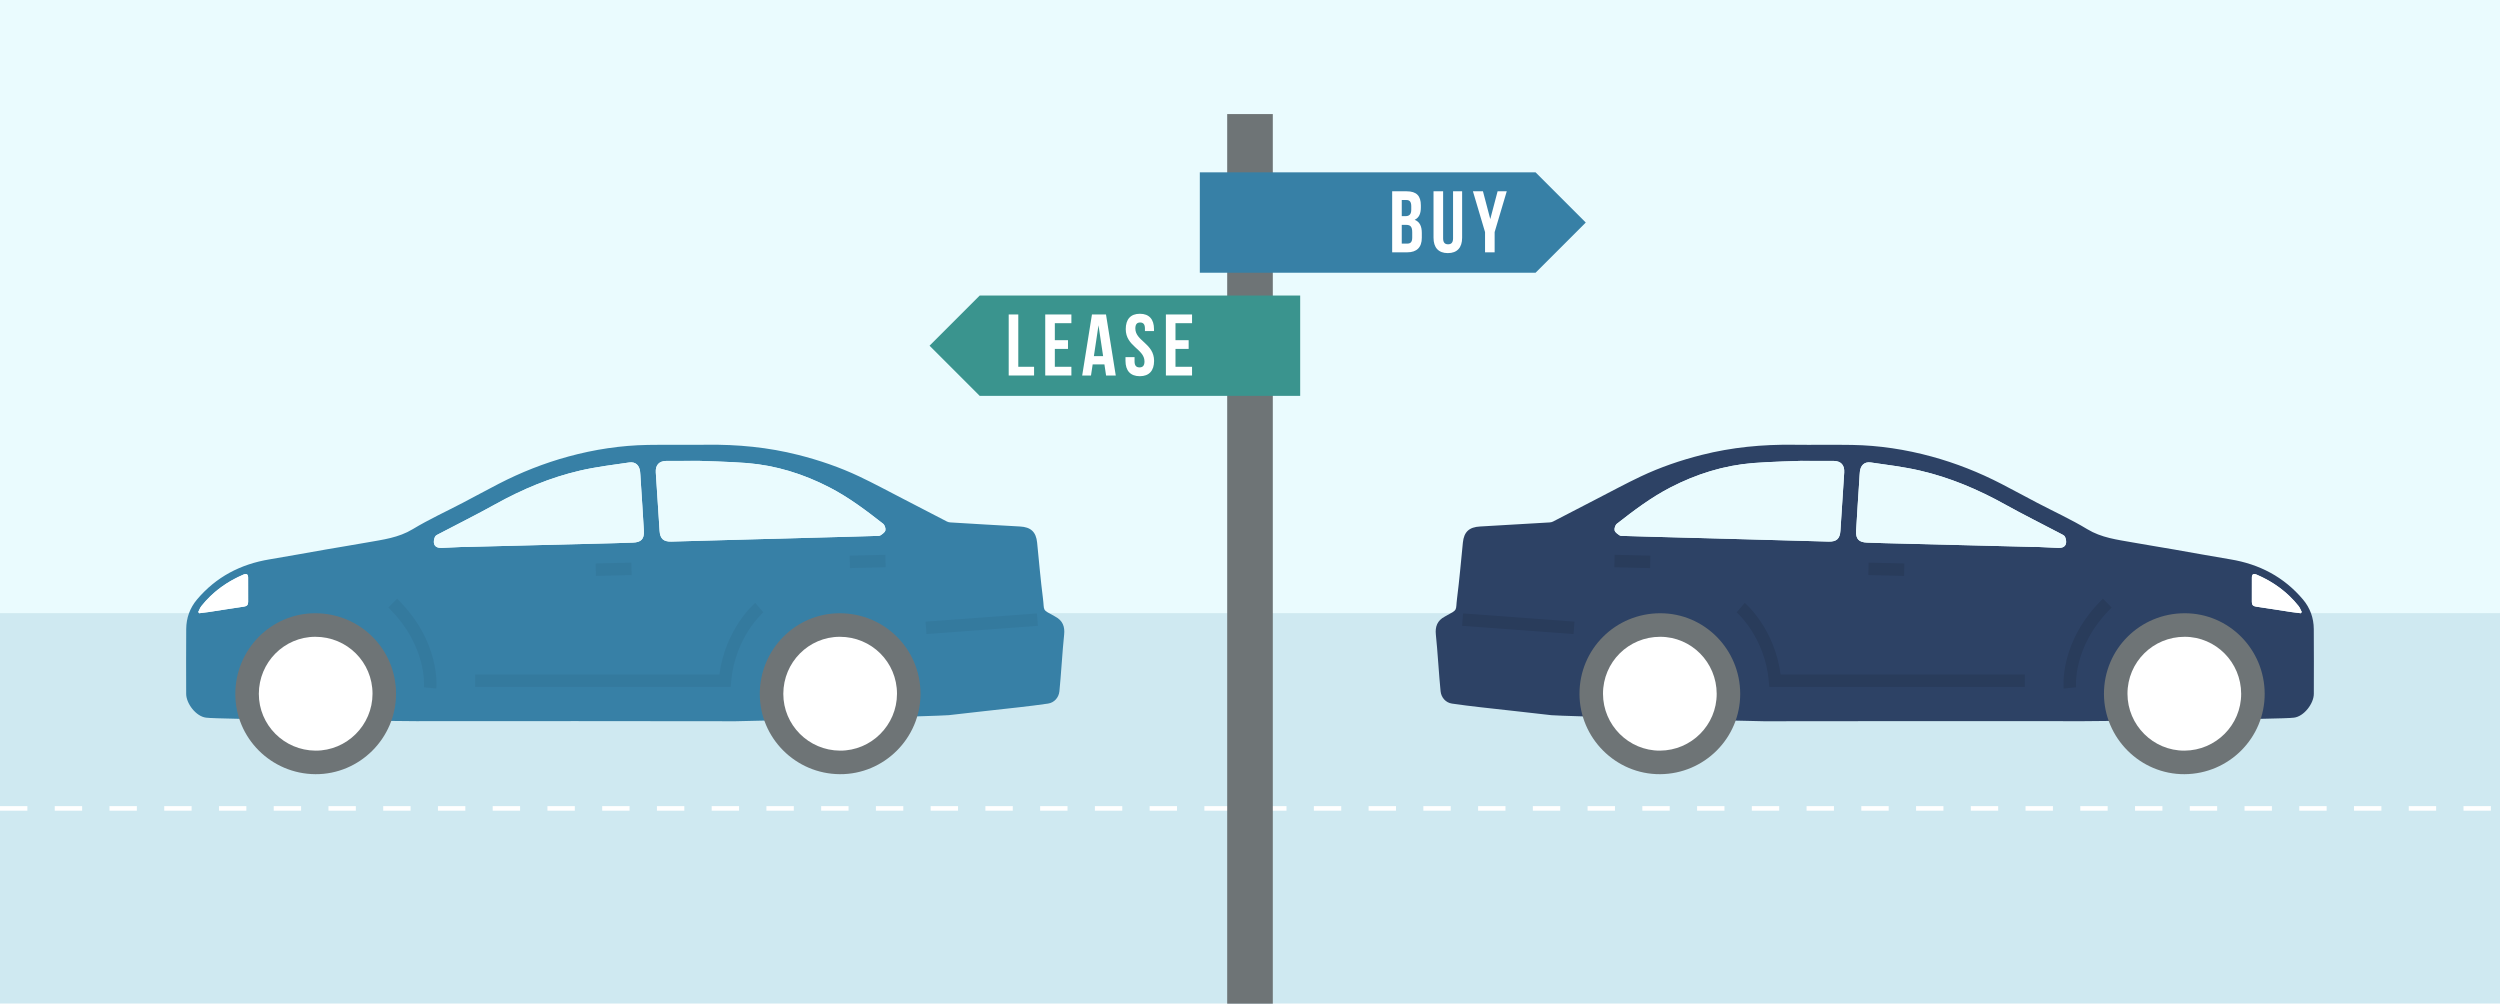 <?xml version="1.0" encoding="UTF-8"?>
<svg id="a" data-name="Layer 1" xmlns="http://www.w3.org/2000/svg" width="1096" height="440" viewBox="0 0 1096 440">
  <defs>
    <style>
      .d {
        fill: none;
      }

      .d, .e, .f, .g, .h, .i, .j, .k {
        stroke-width: 0px;
      }

      .l {
        opacity: .05;
      }

      .m {
        opacity: .1;
      }

      .e {
        fill: #eafbfe;
      }

      .f {
        fill: #000;
      }

      .g {
        fill: #3a948e;
      }

      .h {
        fill: #3780a6;
      }

      .n {
        opacity: .15;
      }

      .i {
        fill: #2d4265;
      }

      .j {
        fill: #fff;
      }

      .k {
        fill: #6e7476;
      }
    </style>
  </defs>
  <rect class="e" width="1096" height="440"/>
  <g>
    <g class="n">
      <rect class="h" y="268.806" width="1096" height="171.194"/>
    </g>
    <path class="j" d="M1092,355.403h-12v-2h12v2ZM1068,355.403h-12v-2h12v2ZM1044,355.403h-12v-2h12v2ZM1020,355.403h-12v-2h12v2ZM996,355.403h-12v-2h12v2ZM972,355.403h-12v-2h12v2ZM948,355.403h-12v-2h12v2ZM924,355.403h-12v-2h12v2ZM900,355.403h-12v-2h12v2ZM876,355.403h-12v-2h12v2ZM852,355.403h-12v-2h12v2ZM828,355.403h-12v-2h12v2ZM804,355.403h-12v-2h12v2ZM780,355.403h-12v-2h12v2ZM756,355.403h-12v-2h12v2ZM732,355.403h-12v-2h12v2ZM708,355.403h-12v-2h12v2ZM684,355.403h-12v-2h12v2ZM660,355.403h-12v-2h12v2ZM636,355.403h-12v-2h12v2ZM612,355.403h-12v-2h12v2ZM588,355.403h-12v-2h12v2ZM564,355.403h-12v-2h12v2ZM540,355.403h-12v-2h12v2ZM516,355.403h-12v-2h12v2ZM492,355.403h-12v-2h12v2ZM468,355.403h-12v-2h12v2ZM444,355.403h-12v-2h12v2ZM420,355.403h-12v-2h12v2ZM396,355.403h-12v-2h12v2ZM372,355.403h-12v-2h12v2ZM348,355.403h-12v-2h12v2ZM324,355.403h-12v-2h12v2ZM300,355.403h-12v-2h12v2ZM276,355.403h-12v-2h12v2ZM252,355.403h-12v-2h12v2ZM228,355.403h-12v-2h12v2ZM204,355.403h-12v-2h12v2ZM180,355.403h-12v-2h12v2ZM156,355.403h-12v-2h12v2ZM132,355.403h-12v-2h12v2ZM108,355.403h-12v-2h12v2ZM84,355.403h-12v-2h12v2ZM60,355.403h-12v-2h12v2ZM36,355.403h-12v-2h12v2ZM12,355.403H0v-2h12v2Z"/>
  </g>
  <rect class="k" x="353" y="235" width="390" height="20" transform="translate(793 -303) rotate(90)"/>
  <g>
    <polygon class="h" points="673.203 75.562 526 75.562 526 119.562 673.203 119.562 695.203 97.562 673.203 75.562"/>
    <g>
      <path class="j" d="M622.901,90.017v.956c0,2.752-.841,4.51-2.714,5.39,2.255.879,3.134,2.904,3.134,5.733v2.179c0,4.128-2.179,6.345-6.383,6.345h-6.613v-26.756h6.345c4.357,0,6.231,2.025,6.231,6.153ZM614.53,87.686v7.071h1.644c1.567,0,2.522-.689,2.522-2.829v-1.49c0-1.911-.65-2.752-2.141-2.752h-2.026ZM614.53,98.579v8.218h2.408c1.415,0,2.179-.649,2.179-2.638v-2.331c0-2.484-.803-3.249-2.714-3.249h-1.873Z"/>
      <path class="j" d="M632.662,83.863v20.64c0,1.912.841,2.6,2.179,2.6s2.179-.688,2.179-2.6v-20.64h3.976v20.373c0,4.28-2.141,6.727-6.269,6.727s-6.269-2.446-6.269-6.727v-20.373h4.204Z"/>
      <path class="j" d="M651.043,101.751l-5.312-17.888h4.396l3.211,12.192,3.21-12.192h4.014l-5.313,17.888v8.868h-4.205v-8.868Z"/>
    </g>
  </g>
  <g>
    <polygon class="g" points="429.512 173.562 570 173.562 570 129.562 429.512 129.562 407.513 151.562 429.512 173.562"/>
    <g>
      <path class="j" d="M442.214,137.863h4.205v22.934h6.918v3.822h-11.123v-26.756Z"/>
      <path class="j" d="M462.437,149.139h5.771v3.822h-5.771v7.836h7.263v3.822h-11.467v-26.756h11.467v3.822h-7.263v7.453Z"/>
      <path class="j" d="M489.15,164.619h-4.243l-.726-4.854h-5.16l-.727,4.854h-3.86l4.281-26.756h6.154l4.281,26.756ZM479.557,156.134h4.051l-2.026-13.531-2.025,13.531Z"/>
      <path class="j" d="M499.723,137.557c4.09,0,6.192,2.446,6.192,6.728v.841h-3.976v-1.108c0-1.911-.765-2.637-2.103-2.637s-2.102.726-2.102,2.637c0,5.504,8.218,6.536,8.218,14.181,0,4.281-2.141,6.728-6.269,6.728s-6.269-2.446-6.269-6.728v-1.644h3.975v1.911c0,1.911.841,2.6,2.179,2.6s2.179-.689,2.179-2.6c0-5.504-8.218-6.536-8.218-14.181,0-4.281,2.103-6.728,6.192-6.728Z"/>
      <path class="j" d="M515.332,149.139h5.772v3.822h-5.772v7.836h7.263v3.822h-11.467v-26.756h11.467v3.822h-7.263v7.453Z"/>
    </g>
  </g>
  <g>
    <g id="b" data-name="xeewHu">
      <path class="h" d="M322.602,316.195c-46.708-.08-93.415-.079-140.123-.034-2.765.003-88.205-.824-92.14-1.54-4.396-.512-8.747-6.218-8.72-10.496-.023-10.059-.054-18.325.018-28.383.035-4.835,1.623-9.242,4.735-12.929,8.349-9.891,19.108-15.496,31.821-17.595,8.252-1.362,16.476-2.895,24.717-4.327,6.051-1.051,12.116-2.02,18.161-3.1,6.818-1.218,13.643-2.031,19.86-5.796,7.072-4.282,14.646-7.735,21.986-11.578,5.225-2.736,10.4-5.567,15.641-8.274,9.793-5.057,19.988-9.102,30.633-12.003,11.396-3.105,22.992-4.881,34.798-5.085,8.601-.148,17.208.034,25.811-.076,13.577-.173,26.957,1.108,40.159,4.453,9.219,2.336,18.159,5.389,26.731,9.447,6.44,3.049,12.716,6.446,19.052,9.713,6.485,3.344,12.95,6.726,19.436,10.068.45.232.999.341,1.51.372,10.156.612,20.312,1.234,30.471,1.785,4.75.258,7.038,2.346,7.514,7.051.822,8.137,1.513,16.291,2.548,24.401.739,5.789-.598,4.777,4.974,7.804.154.084.296.19.452.27,3.238,1.681,4.247,4.413,3.869,7.899-.729,6.737-1.377,18.094-2.074,24.834-.283,2.738-2.269,4.978-4.988,5.377-4.221.619-8.459,1.136-12.698,1.618-10.283,1.17-20.576,2.255-30.854,3.463-3.349.393-89.672,2.663-93.301,2.657ZM292.216,202.064c-3.303.021-4.931,1.837-4.716,5.109.56,8.51,1.117,17.021,1.657,25.532.217,3.415,1.651,4.819,5.149,4.729,11.926-.306,23.85-.666,35.775-.994,13.68-.376,27.361-.739,41.041-1.109,4.326-.117,8.652-.235,12.977-.371.639-.02,1.41.057,1.883-.262.859-.58,1.976-1.324,2.171-2.184.197-.869-.294-2.345-1-2.897-7.454-5.837-15.002-11.542-23.465-15.915-11.405-5.894-23.434-9.659-36.249-10.703-6.868-.559-20.657-.943-20.657-.943-4.855,0-9.711-.023-14.566.008ZM269.569,238.131c2.631-.067,5.262-.16,7.893-.252,3.6-.126,5.011-1.545,4.811-5.169-.415-7.528-.941-15.05-1.421-22.575-.071-1.108-.104-2.22-.226-3.323-.318-2.866-2.017-4.471-4.82-4.061-7.168,1.048-14.395,1.917-21.44,3.543-13.175,3.043-25.537,8.271-37.364,14.847-8.017,4.458-16.246,8.538-24.369,12.807-.714.375-1.654.766-1.941,1.399-.416.915-.663,2.156-.386,3.079.434,1.445,1.858,1.829,3.297,1.771,3.507-.142,7.013-.316,10.519-.477.001.021.001.041.002.061,21.815-.55,43.63-1.097,65.444-1.651ZM91.342,268.342c5.2-.794,10.393-1.642,15.599-2.395,1.296-.187,1.855-.771,1.847-2.047-.02-3.564-.015-7.128-.01-10.692.002-1.518-.771-1.857-2.043-1.311-7.269,3.117-13.519,7.609-18.459,13.823-.589.74-.909,1.693-1.353,2.548.116.197.233.393.349.589,1.357-.17,2.719-.308,4.07-.515Z"/>
    </g>
    <g class="l">
      <rect class="f" x="372.54" y="243.413" width="15.669" height="5.451" transform="translate(-5.692 9.028) rotate(-1.35)"/>
      <path class="f" d="M208.315,301.161h112.013s.218-2.488.218-2.488c1.696-19.361,13.97-30.109,14.094-30.216l-3.537-4.148c-.552.469-13.055,11.317-15.713,31.4h-107.075s0,5.451,0,5.451Z"/>
      <path class="f" d="M191.28,301.855c.086-.839,1.889-20.766-17.213-39.394l-3.806,3.902c8.951,8.729,12.713,17.749,14.292,23.778,1.718,6.56,1.308,11.121,1.303,11.166l5.423.548Z"/>
      <rect class="f" x="405.898" y="270.719" width="48.97" height="5.451" transform="translate(-18.967 32.433) rotate(-4.223)"/>
      <rect class="f" x="261.184" y="246.842" width="15.669" height="5.451" transform="translate(-5.798 6.399) rotate(-1.348)"/>
    </g>
    <g>
      <path class="d" d="M292.227,202.054c-3.303.021-4.931,1.837-4.716,5.109.56,8.51,1.117,17.021,1.657,25.532.217,3.415,1.651,4.819,5.149,4.729,11.926-.306,23.85-.666,35.775-.994,13.68-.376,27.361-.739,41.041-1.109,4.326-.117,8.652-.235,12.977-.371.639-.02,1.41.057,1.883-.262.859-.58,1.976-1.324,2.171-2.184.197-.869-.294-2.345-1-2.897-7.454-5.837-15.002-11.542-23.465-15.915-11.405-5.894-23.434-9.659-36.249-10.703-6.868-.559-20.657-.943-20.657-.943-4.855,0-9.711-.023-14.566.008ZM269.579,238.121c2.631-.067,5.262-.16,7.893-.252,3.6-.126,5.011-1.545,4.811-5.169-.415-7.528-.941-15.05-1.421-22.575-.071-1.108-.104-2.22-.226-3.323-.318-2.866-2.017-4.471-4.82-4.061-7.168,1.048-14.395,1.917-21.44,3.543-13.175,3.043-25.537,8.271-37.364,14.847-8.017,4.458-16.246,8.538-24.369,12.807-.714.375-1.654.766-1.941,1.399-.416.915-.663,2.156-.386,3.079.434,1.445,1.858,1.829,3.297,1.771,3.507-.142,7.013-.316,10.519-.477.001.021.001.041.002.061,21.815-.55,43.63-1.097,65.444-1.651ZM91.353,268.332c5.2-.794,10.393-1.642,15.599-2.395,1.296-.187,1.855-.771,1.847-2.047-.02-3.564-.015-7.128-.01-10.692.002-1.518-.771-1.857-2.043-1.311-7.269,3.117-13.519,7.609-18.459,13.823-.589.74-.909,1.693-1.353,2.548.116.197.233.393.349.589,1.357-.17,2.719-.308,4.07-.515Z"/>
      <path class="d" d="M306.793,202.046c-4.855,0-9.711-.023-14.566.008-3.303.021-4.931,1.837-4.716,5.109.56,8.51,1.117,17.021,1.657,25.532.217,3.415,1.651,4.819,5.149,4.729,11.926-.306,23.85-.666,35.775-.994,13.68-.376,27.361-.739,41.041-1.109,4.326-.117,8.652-.235,12.977-.371.639-.02,1.41.057,1.883-.262.859-.58,1.976-1.324,2.171-2.184.197-.869-.294-2.345-1-2.897-7.454-5.837-15.002-11.542-23.465-15.915-11.405-5.894-23.434-9.659-36.249-10.703-6.868-.559-20.657-.943-20.657-.943Z"/>
      <path class="d" d="M204.135,239.772c21.815-.55,43.63-1.097,65.444-1.651,2.631-.067,5.262-.16,7.893-.252,3.6-.126,5.011-1.545,4.811-5.169-.415-7.528-.941-15.05-1.421-22.575-.071-1.108-.104-2.22-.226-3.323-.318-2.866-2.017-4.471-4.82-4.061-7.168,1.048-14.395,1.917-21.44,3.543-13.175,3.043-25.537,8.271-37.364,14.847-8.017,4.458-16.246,8.538-24.369,12.807-.714.375-1.654.766-1.941,1.399-.416.915-.663,2.156-.386,3.079.434,1.445,1.858,1.829,3.297,1.771,3.507-.142,7.013-.316,10.519-.477.001.021.001.041.002.061Z"/>
      <path class="d" d="M87.282,268.847c1.357-.17,2.719-.308,4.07-.515,5.2-.794,10.393-1.642,15.599-2.395,1.296-.187,1.855-.771,1.847-2.047-.02-3.564-.015-7.128-.01-10.692.002-1.518-.771-1.857-2.043-1.311-7.269,3.117-13.519,7.609-18.459,13.823-.589.74-.909,1.693-1.353,2.548.116.197.233.393.349.589Z"/>
    </g>
    <g class="n">
      <path class="d" d="M348.584,281.873c-5.003,5.055-8.104,12.033-8.12,19.74-.032,15.3,12.392,27.767,27.768,27.866,7.657.049,14.644-3.075,19.719-8.132-5.076,5.063-12.067,8.191-19.729,8.143-15.376-.098-27.799-12.565-27.768-27.866.016-7.713,3.121-14.695,8.13-19.751Z"/>
      <path class="d" d="M191.021,234.912c-.136.13-.247.27-.318.425-.416.915-.663,2.156-.386,3.079.434,1.445,1.858,1.829,3.296,1.771,3.507-.142,7.013-.316,10.52-.477.001.021.001.041.002.061,21.815-.55,43.63-1.097,65.445-1.651,2.631-.067,5.262-.16,7.893-.252,1.795-.063,3.045-.448,3.824-1.267-.778.827-2.031,1.215-3.834,1.278-2.631.092-5.261.185-7.893.252-21.814.554-43.629,1.102-65.444,1.651-.001-.021-.001-.041-.002-.061-3.506.161-7.012.335-10.52.477-1.438.058-2.863-.326-3.296-1.771-.277-.923-.03-2.164.386-3.079.072-.159.186-.303.328-.436Z"/>
      <path class="d" d="M288.546,203.393c-.791.865-1.143,2.136-1.036,3.769.561,8.51,1.117,17.021,1.657,25.533.217,3.415,1.651,4.819,5.149,4.729,11.926-.306,23.85-.666,35.775-.994,13.68-.376,27.361-.739,41.041-1.109,4.326-.117,8.652-.235,12.977-.371.639-.02,1.41.057,1.882-.262.534-.36,1.166-.784,1.616-1.259-.451.48-1.089.907-1.627,1.27-.472.319-1.243.242-1.882.262-4.325.136-8.652.254-12.977.371-13.68.371-27.361.734-41.041,1.109-11.925.328-23.85.688-35.775.994-3.498.09-4.932-1.314-5.149-4.729-.54-8.512-1.096-17.022-1.657-25.532-.108-1.641.249-2.914,1.046-3.78Z"/>
      <path class="d" d="M92.226,261.375c-1.391,1.341-2.706,2.784-3.938,4.335-.589.74-.909,1.693-1.354,2.548.116.197.233.393.349.59,1.357-.17,2.719-.309,4.07-.515,5.201-.794,10.393-1.642,15.6-2.395.643-.093,1.103-.284,1.404-.609-.3.331-.765.525-1.415.619-5.207.753-10.399,1.601-15.6,2.395-1.351.206-2.713.345-4.07.515-.117-.197-.233-.393-.349-.59.445-.854.765-1.807,1.354-2.548,1.236-1.554,2.553-3.001,3.949-4.345Z"/>
      <path class="d" d="M443.747,258.461c-5.072,0-9.223-4.15-9.223-9.223v-19.139c4.211.247,8.423.493,12.635.721,4.75.258,7.038,2.346,7.514,7.051.669,6.625,1.261,13.26,2.013,19.875-1.093.459-2.291.715-3.547.715h-9.393Z"/>
      <path class="j" d="M387.154,229.617c-7.454-5.837-15.002-11.542-23.465-15.915-11.405-5.894-23.433-9.659-36.249-10.703-6.868-.559-20.657-.943-20.657-.943-4.855,0-9.711-.023-14.566.008-1.647.011-2.877.468-3.67,1.329.793-.868,2.027-1.329,3.68-1.339,4.855-.031,9.711-.008,14.566-.008,0,0,13.789.384,20.657.943,12.816,1.044,24.844,4.809,36.249,10.703,8.462,4.373,16.011,10.078,23.464,15.915.705.552,1.196,2.028 1,2.897-.074.326-.281.635-.555.924.269-.287.471-.592.544-.914.197-.869-.294-2.345-1-2.897Z"/>
      <path class="j" d="M280.852,210.135c-.071-1.108-.104-2.22-.226-3.323-.318-2.866-2.017-4.471-4.82-4.061-7.168,1.048-14.395,1.916-21.44,3.543-13.175,3.043-25.537,8.271-37.364,14.847-8.018,4.458-16.246,8.538-24.369,12.807-.534.281-1.194.57-1.613.963.419-.398,1.085-.691,1.624-.974,8.123-4.27,16.351-8.349,24.369-12.807,11.827-6.577,24.189-11.805,37.364-14.847,7.044-1.627,14.271-2.496,21.439-3.543,2.803-.41,4.502,1.195,4.82,4.061.122,1.102.155,2.215.226,3.323.48,7.525,1.006,15.047,1.421,22.575.1,1.817-.206,3.079-.988,3.902.774-.824,1.077-2.083.978-3.892-.415-7.528-.941-15.05-1.421-22.575Z"/>
      <path class="j" d="M108.779,253.209c.002-1.518-.771-1.857-2.044-1.311-5.45,2.337-10.328,5.448-14.51,9.477,4.184-4.035,9.065-7.149,14.52-9.488,1.273-.546,2.045-.206,2.044,1.311-.005,3.564-.01,7.128.01,10.692.004.643-.137,1.109-.443,1.438.299-.329.436-.792.433-1.428-.02-3.564-.015-7.128-.01-10.692Z"/>
    </g>
    <path class="e" d="M384.11,234.95c-4.325.136-8.652.254-12.977.371-13.68.371-27.361.733-41.041,1.109-11.925.328-23.849.688-35.775.994-3.498.09-4.932-1.314-5.149-4.729-.54-8.512-1.096-17.022-1.657-25.533-.108-1.634.245-2.904,1.036-3.769.793-.861,2.023-1.318,3.67-1.329,4.855-.031,9.711-.008,14.566-.008,0,0,13.789.384,20.657.943,12.816,1.044,24.844,4.809,36.249,10.703,8.463,4.373,16.011,10.078,23.465,15.915.705.552,1.196,2.028 1,2.897-.073.322-.275.627-.544.914-.45.475-1.083.899-1.616,1.259-.472.319-1.243.242-1.882.262Z"/>
    <path class="e" d="M269.579,238.121c-21.815.554-43.63,1.102-65.445,1.651-.001-.021-.001-.041-.002-.061-3.506.161-7.012.335-10.52.477-1.438.058-2.863-.326-3.296-1.771-.277-.923-.03-2.164.386-3.079.071-.155.181-.295.318-.425.419-.393,1.08-.682,1.613-.963,8.123-4.27,16.351-8.349,24.369-12.807,11.827-6.577,24.189-11.804,37.364-14.847,7.045-1.627,14.271-2.496,21.44-3.543,2.803-.41,4.502,1.195,4.82,4.061.122,1.102.155,2.215.226,3.323.48,7.525,1.006,15.047,1.421,22.575.1,1.809-.203,3.068-.978,3.892-.779.819-2.028,1.204-3.824,1.267-2.631.092-5.261.185-7.893.252Z"/>
    <path class="j" d="M91.353,268.332c-1.351.206-2.713.345-4.07.515-.116-.197-.233-.393-.349-.59.445-.854.765-1.807,1.354-2.548,1.232-1.55,2.547-2.994,3.938-4.335,4.182-4.03,9.059-7.14,14.51-9.477,1.273-.546,2.045-.206,2.044,1.311-.005,3.564-.01,7.128.01,10.692.004.636-.134,1.099-.433,1.428-.301.324-.761.516-1.404.609-5.207.753-10.399,1.601-15.6,2.395Z"/>
    <g>
      <path class="k" d="M333.094,304.165c.02-9.746,3.941-18.57,10.268-24.962,6.329-6.387,15.063-10.343,24.707-10.357,19.686-.028,35.489,15.7,35.484,35.314-.003,9.718-3.997,18.56-10.411,24.958-6.417,6.395-15.252,10.345-24.935,10.283-19.443-.124-35.153-15.889-35.113-35.237Z"/>
      <path class="j" d="M343.403,304.153c.014-6.894,2.788-13.136,7.263-17.657,4.477-4.518,10.655-7.316,17.477-7.326,13.925-.02,25.104,11.106,25.1,24.98-.002,6.875-2.827,13.129-7.364,17.655-4.539,4.524-10.789,7.318-17.638,7.274-13.753-.088-24.866-11.24-24.838-24.926Z"/>
    </g>
    <g>
      <path class="k" d="M103.165,304.165c.02-9.746,3.941-18.57,10.268-24.962,6.329-6.387,15.063-10.343,24.707-10.357,19.686-.028,35.489,15.7,35.484,35.314-.003,9.718-3.997,18.56-10.411,24.958-6.417,6.395-15.252,10.345-24.935,10.283-19.443-.124-35.153-15.889-35.113-35.237Z"/>
      <path class="j" d="M113.474,304.153c.014-6.894,2.788-13.136,7.263-17.657,4.477-4.518,10.655-7.316,17.477-7.326,13.925-.02,25.104,11.106,25.1,24.98-.002,6.875-2.827,13.129-7.364,17.655-4.539,4.524-10.789,7.318-17.638,7.274-13.753-.088-24.866-11.24-24.838-24.926Z"/>
    </g>
  </g>
  <g id="c" data-name="xeewHu">
    <path class="i" d="M680.097,313.537c-10.278-1.207-20.571-2.292-30.854-3.463-4.239-.482-8.477-1-12.698-1.618-2.719-.398-4.705-2.638-4.988-5.377-.696-6.74-1.344-18.097-2.074-24.834-.377-3.486.631-6.218,3.869-7.899.155-.081.298-.187.452-.27,5.572-3.028,4.235-2.016,4.974-7.804,1.035-8.11,1.726-16.264,2.548-24.401.475-4.705,2.764-6.794,7.514-7.051,10.16-.551,20.315-1.173,30.471-1.785.511-.031,1.06-.141,1.51-.372,6.486-3.341,12.951-6.723,19.436-10.068,6.336-3.268,12.612-6.664,19.052-9.713,8.572-4.058,17.512-7.111,26.731-9.447,13.202-3.345,26.581-4.626,40.159-4.453,8.603.11,17.209-.072,25.811.076,11.806.203,23.402,1.979,34.798,5.085,10.646,2.901,20.84,6.945,30.633,12.003,5.24,2.706,10.415,5.538,15.641,8.274,7.34,3.843,14.914,7.296,21.986,11.578,6.217,3.764,13.042,4.578,19.86,5.796,6.045,1.08,12.111,2.049,18.161,3.1,8.241,1.431,16.465,2.965,24.717,4.327,12.714,2.098,23.473,7.704,31.821,17.595,3.112,3.687,4.7,8.094,4.735,12.929.072,10.058.041,18.324.018,28.383.027,4.279-4.324,9.984-8.72,10.496-3.934.716-89.375,1.542-92.14,1.54-46.708-.045-93.415-.047-140.123.034-3.629.006-89.952-2.264-93.301-2.657ZM789.217,202.056s-13.789.384-20.657.943c-12.816,1.044-24.844,4.809-36.249,10.703-8.463,4.373-16.011,10.078-23.465,15.915-.706.552-1.196,2.028-1,2.897.195.86,1.312,1.604,2.171,2.184.472.319,1.244.242,1.883.262,4.325.136,8.651.254,12.977.371,13.68.371,27.361.734,41.041,1.109,11.925.328,23.85.688,35.775.994,3.497.09,4.932-1.314,5.149-4.729.54-8.512,1.096-17.022,1.657-25.532.215-3.272-1.413-5.087-4.716-5.109-4.855-.031-9.711-.008-14.566-.008ZM891.875,239.782c.001-.021.001-.041.002-.061,3.506.161,7.012.335,10.519.477,1.438.058,2.863-.326,3.297-1.771.277-.923.03-2.164-.386-3.079-.288-.632-1.228-1.024-1.941-1.399-8.123-4.27-16.351-8.349-24.369-12.807-11.827-6.577-24.189-11.804-37.364-14.847-7.045-1.627-14.271-2.496-21.44-3.543-2.803-.41-4.502,1.195-4.82,4.061-.122,1.102-.155,2.215-.226,3.323-.481,7.525-1.007,15.047-1.421,22.575-.2,3.624,1.212,5.043,4.811,5.169,2.631.092,5.262.185,7.893.252,21.815.554,43.629,1.102,65.444,1.651ZM1008.728,268.857c.116-.197.233-.393.349-.589-.445-.854-.765-1.807-1.353-2.548-4.94-6.213-11.19-10.706-18.459-13.823-1.273-.546-2.045-.206-2.043,1.311.005,3.564.01,7.128-.01,10.692-.007,1.276.552,1.859,1.847,2.047,5.206.753,10.399,1.601,15.599,2.395,1.351.206,2.713.345,4.07.515Z"/>
  </g>
  <g class="m">
    <rect class="f" x="712.9" y="238.304" width="5.451" height="15.669" transform="translate(452.7 955.767) rotate(-88.65)"/>
    <path class="f" d="M887.685,301.161h-112.013l-.218-2.488c-1.696-19.361-13.97-30.109-14.094-30.216l3.537-4.148c.552.469,13.055,11.317,15.713,31.4h107.075v5.451Z"/>
    <path class="f" d="M904.72,301.855c-.086-.839-1.889-20.766,17.213-39.394l3.806,3.902c-8.951,8.729-12.713,17.749-14.292,23.778-1.718,6.56-1.308,11.121-1.303,11.166l-5.423.548Z"/>
    <rect class="f" x="662.892" y="248.96" width="5.451" height="48.97" transform="translate(343.902 917.12) rotate(-85.777)"/>
    <rect class="f" x="824.256" y="241.733" width="5.451" height="15.669" transform="translate(558.023 1070.448) rotate(-88.652)"/>
  </g>
  <g>
    <path class="d" d="M789.207,202.046s-13.789.384-20.657.943c-12.816,1.044-24.844,4.809-36.249,10.703-8.463,4.373-16.011,10.078-23.465,15.915-.706.552-1.196,2.028-1,2.897.195.86,1.312,1.604,2.171,2.184.472.319,1.244.242,1.883.262,4.325.136,8.651.254,12.977.371,13.68.371,27.361.734,41.041,1.109,11.925.328,23.85.688,35.775.994,3.497.09,4.932-1.314,5.149-4.729.54-8.512,1.096-17.022,1.657-25.532.215-3.272-1.413-5.087-4.716-5.109-4.855-.031-9.711-.008-14.566-.008ZM891.865,239.772c.001-.021.001-.041.002-.061,3.506.161,7.012.335,10.519.477,1.438.058,2.863-.326,3.297-1.771.277-.923.03-2.164-.386-3.079-.288-.632-1.228-1.024-1.941-1.399-8.123-4.27-16.351-8.349-24.369-12.807-11.827-6.577-24.189-11.804-37.364-14.847-7.045-1.627-14.271-2.496-21.44-3.543-2.803-.41-4.502,1.195-4.82,4.061-.122,1.102-.155,2.215-.226,3.323-.481,7.525-1.007,15.047-1.421,22.575-.2,3.624,1.212,5.043,4.811,5.169,2.631.092,5.262.185,7.893.252,21.815.554,43.629,1.102,65.444,1.651ZM1008.718,268.847c.116-.197.233-.393.349-.589-.445-.854-.765-1.807-1.353-2.548-4.94-6.213-11.19-10.706-18.459-13.823-1.273-.546-2.045-.206-2.043,1.311.005,3.564.01,7.128-.01,10.692-.007,1.276.552,1.859,1.847,2.047,5.206.753,10.399,1.601,15.599,2.395,1.351.206,2.713.345,4.07.515Z"/>
    <path class="d" d="M789.207,202.046c4.855,0,9.711-.023,14.566.008,3.303.021,4.931,1.837,4.716,5.109-.56,8.51-1.117,17.021-1.657,25.532-.217,3.415-1.651,4.819-5.149,4.729-11.926-.306-23.85-.666-35.775-.994-13.68-.376-27.361-.739-41.041-1.109-4.326-.117-8.652-.235-12.977-.371-.639-.02-1.41.057-1.883-.262-.859-.58-1.976-1.324-2.171-2.184-.197-.869.294-2.345 1-2.897,7.454-5.837,15.002-11.542,23.465-15.915,11.405-5.894,23.434-9.659,36.249-10.703,6.868-.559,20.657-.943,20.657-.943Z"/>
    <path class="d" d="M891.865,239.772c-21.815-.55-43.63-1.097-65.444-1.651-2.631-.067-5.262-.16-7.893-.252-3.6-.126-5.011-1.545-4.811-5.169.415-7.528.941-15.05,1.421-22.575.071-1.108.104-2.22.226-3.323.318-2.866,2.017-4.471,4.82-4.061,7.168,1.048,14.395,1.917,21.44,3.543,13.175,3.043,25.537,8.271,37.364,14.847,8.017,4.458,16.246,8.538,24.369,12.807.714.375,1.654.766,1.941,1.399.416.915.663,2.156.386,3.079-.434,1.445-1.858,1.829-3.297,1.771-3.507-.142-7.013-.316-10.519-.477-.001.021-.001.041-.002.061Z"/>
    <path class="d" d="M1008.718,268.847c-1.357-.17-2.719-.308-4.07-.515-5.2-.794-10.393-1.642-15.599-2.395-1.296-.187-1.855-.771-1.847-2.047.02-3.564.015-7.128.01-10.692-.002-1.518.771-1.857,2.043-1.311,7.269,3.117,13.519,7.609,18.459,13.823.589.74.909,1.693,1.353,2.548-.116.197-.233.393-.349.589Z"/>
  </g>
  <g class="n">
    <path class="d" d="M747.416,281.873c5.003,5.055,8.104,12.033,8.12,19.74.032,15.3-12.392,27.767-27.768,27.866-7.657.049-14.644-3.075-19.719-8.132,5.076,5.063,12.067,8.191,19.729,8.143,15.376-.098,27.799-12.565,27.768-27.866-.016-7.713-3.121-14.695-8.13-19.751Z"/>
    <path class="d" d="M904.979,234.912c.136.13.247.27.318.425.416.915.663,2.156.386,3.079-.434,1.445-1.858,1.829-3.296,1.771-3.507-.142-7.013-.316-10.52-.477-.001.021-.001.041-.002.061-21.815-.55-43.63-1.097-65.445-1.651-2.631-.067-5.262-.16-7.893-.252-1.795-.063-3.045-.448-3.824-1.267.778.827,2.031,1.215,3.834,1.278,2.631.092,5.261.185,7.893.252,21.814.554,43.629,1.102,65.444,1.651.001-.021.001-.041.002-.061,3.506.161,7.012.335,10.52.477,1.438.058,2.863-.326,3.296-1.771.277-.923.03-2.164-.386-3.079-.072-.159-.186-.303-.328-.436Z"/>
    <path class="d" d="M807.453,203.393c.791.865,1.143,2.136,1.036,3.769-.561,8.51-1.117,17.021-1.657,25.533-.217,3.415-1.651,4.819-5.149,4.729-11.926-.306-23.85-.666-35.775-.994-13.68-.376-27.361-.739-41.041-1.109-4.326-.117-8.652-.235-12.977-.371-.639-.02-1.41.057-1.882-.262-.534-.36-1.166-.784-1.616-1.259.451.48,1.089.907,1.627,1.27.472.319,1.243.242,1.882.262,4.325.136,8.652.254,12.977.371,13.68.371,27.361.734,41.041,1.109,11.925.328,23.85.688,35.775.994,3.498.09,4.932-1.314,5.149-4.729.54-8.512,1.096-17.022,1.657-25.532.108-1.641-.249-2.914-1.046-3.78Z"/>
    <path class="d" d="M1003.774,261.375c1.391,1.341,2.706,2.784,3.938,4.335.589.74.909,1.693,1.354,2.548-.116.197-.233.393-.349.59-1.357-.17-2.719-.309-4.07-.515-5.201-.794-10.393-1.642-15.6-2.395-.643-.093-1.103-.284-1.404-.609.3.331.765.525,1.415.619,5.207.753,10.399,1.601,15.6,2.395,1.351.206,2.713.345,4.07.515.117-.197.233-.393.349-.59-.445-.854-.765-1.807-1.354-2.548-1.236-1.554-2.553-3.001-3.949-4.345Z"/>
    <path class="d" d="M652.253,258.461c5.072,0,9.223-4.15,9.223-9.223v-19.139c-4.211.247-8.423.493-12.635.721-4.75.258-7.038,2.346-7.514,7.051-.669,6.625-1.261,13.26-2.013,19.875,1.093.459,2.291.715,3.547.715h9.393Z"/>
    <path class="j" d="M708.846,229.617c7.454-5.837,15.002-11.542,23.465-15.915,11.405-5.894,23.433-9.659,36.249-10.703,6.868-.559,20.657-.943,20.657-.943,4.855,0,9.711-.023,14.566.008,1.647.011,2.877.468,3.67,1.329-.793-.868-2.027-1.329-3.68-1.339-4.855-.031-9.711-.008-14.566-.008,0,0-13.789.384-20.657.943-12.816,1.044-24.844,4.809-36.249,10.703-8.462,4.373-16.011,10.078-23.464,15.915-.705.552-1.196,2.028-1,2.897.074.326.281.635.555.924-.269-.287-.471-.592-.544-.914-.197-.869.294-2.345 1-2.897Z"/>
    <path class="j" d="M815.148,210.135c.071-1.108.104-2.22.226-3.323.318-2.866,2.017-4.471,4.82-4.061,7.168,1.048,14.395,1.916,21.44,3.543,13.175,3.043,25.537,8.271,37.364,14.847,8.018,4.458,16.246,8.538,24.369,12.807.534.281,1.194.57,1.613.963-.419-.398-1.085-.691-1.624-.974-8.123-4.27-16.351-8.349-24.369-12.807-11.827-6.577-24.189-11.805-37.364-14.847-7.044-1.627-14.271-2.496-21.439-3.543-2.803-.41-4.502,1.195-4.82,4.061-.122,1.102-.155,2.215-.226,3.323-.48,7.525-1.006,15.047-1.421,22.575-.1,1.817.206,3.079.988,3.902-.774-.824-1.077-2.083-.978-3.892.415-7.528.941-15.05,1.421-22.575Z"/>
    <path class="j" d="M987.221,253.209c-.002-1.518.771-1.857,2.044-1.311,5.45,2.337,10.328,5.448,14.51,9.477-4.184-4.035-9.065-7.149-14.52-9.488-1.273-.546-2.045-.206-2.044,1.311.005,3.564.01,7.128-.01,10.692-.004.643.137,1.109.443,1.438-.299-.329-.436-.792-.433-1.428.02-3.564.015-7.128.01-10.692Z"/>
  </g>
  <path class="e" d="M711.89,234.95c4.325.136,8.652.254,12.977.371,13.68.371,27.361.733,41.041,1.109,11.925.328,23.849.688,35.775.994,3.498.09,4.932-1.314,5.149-4.729.54-8.512,1.096-17.022,1.657-25.533.108-1.634-.245-2.904-1.036-3.769-.793-.861-2.023-1.318-3.67-1.329-4.855-.031-9.711-.008-14.566-.008,0,0-13.789.384-20.657.943-12.816,1.044-24.844,4.809-36.249,10.703-8.463,4.373-16.011,10.078-23.465,15.915-.705.552-1.196,2.028-1,2.897.073.322.275.627.544.914.45.475,1.083.899,1.616,1.259.472.319,1.243.242,1.882.262Z"/>
  <path class="e" d="M826.42,238.121c21.815.554,43.63,1.102,65.445,1.651.001-.021.001-.041.002-.061,3.506.161,7.012.335,10.52.477,1.438.058,2.863-.326,3.296-1.771.277-.923.03-2.164-.386-3.079-.071-.155-.181-.295-.318-.425-.419-.393-1.08-.682-1.613-.963-8.123-4.27-16.351-8.349-24.369-12.807-11.827-6.577-24.189-11.804-37.364-14.847-7.045-1.627-14.271-2.496-21.44-3.543-2.803-.41-4.502,1.195-4.82,4.061-.122,1.102-.155,2.215-.226,3.323-.48,7.525-1.006,15.047-1.421,22.575-.1,1.809.203,3.068.978,3.892.779.819,2.028,1.204,3.824,1.267,2.631.092,5.261.185,7.893.252Z"/>
  <path class="j" d="M1004.648,268.332c1.351.206,2.713.345,4.07.515.116-.197.233-.393.349-.59-.445-.854-.765-1.807-1.354-2.548-1.232-1.55-2.547-2.994-3.938-4.335-4.182-4.03-9.059-7.14-14.51-9.477-1.273-.546-2.045-.206-2.044,1.311.005,3.564.01,7.128-.01,10.692-.004.636.134,1.099.433,1.428.301.324.761.516,1.404.609,5.207.753,10.399,1.601,15.6,2.395Z"/>
  <g>
    <path class="k" d="M762.906,304.165c-.02-9.746-3.941-18.57-10.268-24.962-6.329-6.387-15.063-10.343-24.707-10.357-19.686-.028-35.489,15.7-35.484,35.314.003,9.718,3.997,18.56,10.411,24.958,6.417,6.395,15.252,10.345,24.935,10.283,19.443-.124,35.153-15.889,35.113-35.237Z"/>
    <path class="j" d="M752.597,304.153c-.014-6.894-2.788-13.136-7.263-17.657-4.477-4.518-10.655-7.316-17.477-7.326-13.925-.02-25.104,11.106-25.1,24.98.002,6.875,2.827,13.129,7.364,17.655,4.539,4.524,10.789,7.318,17.638,7.274,13.753-.088,24.866-11.24,24.838-24.926Z"/>
  </g>
  <g>
    <path class="k" d="M992.835,304.165c-.02-9.746-3.941-18.57-10.268-24.962-6.329-6.387-15.063-10.343-24.707-10.357-19.686-.028-35.489,15.7-35.484,35.314.003,9.718,3.997,18.56,10.411,24.958,6.417,6.395,15.252,10.345,24.935,10.283,19.443-.124,35.153-15.889,35.113-35.237Z"/>
    <path class="j" d="M982.526,304.153c-.014-6.894-2.788-13.136-7.263-17.657-4.477-4.518-10.655-7.316-17.477-7.326-13.925-.02-25.104,11.106-25.1,24.98.002,6.875,2.827,13.129,7.364,17.655,4.539,4.524,10.789,7.318,17.638,7.274,13.753-.088,24.866-11.24,24.838-24.926Z"/>
  </g>
</svg>